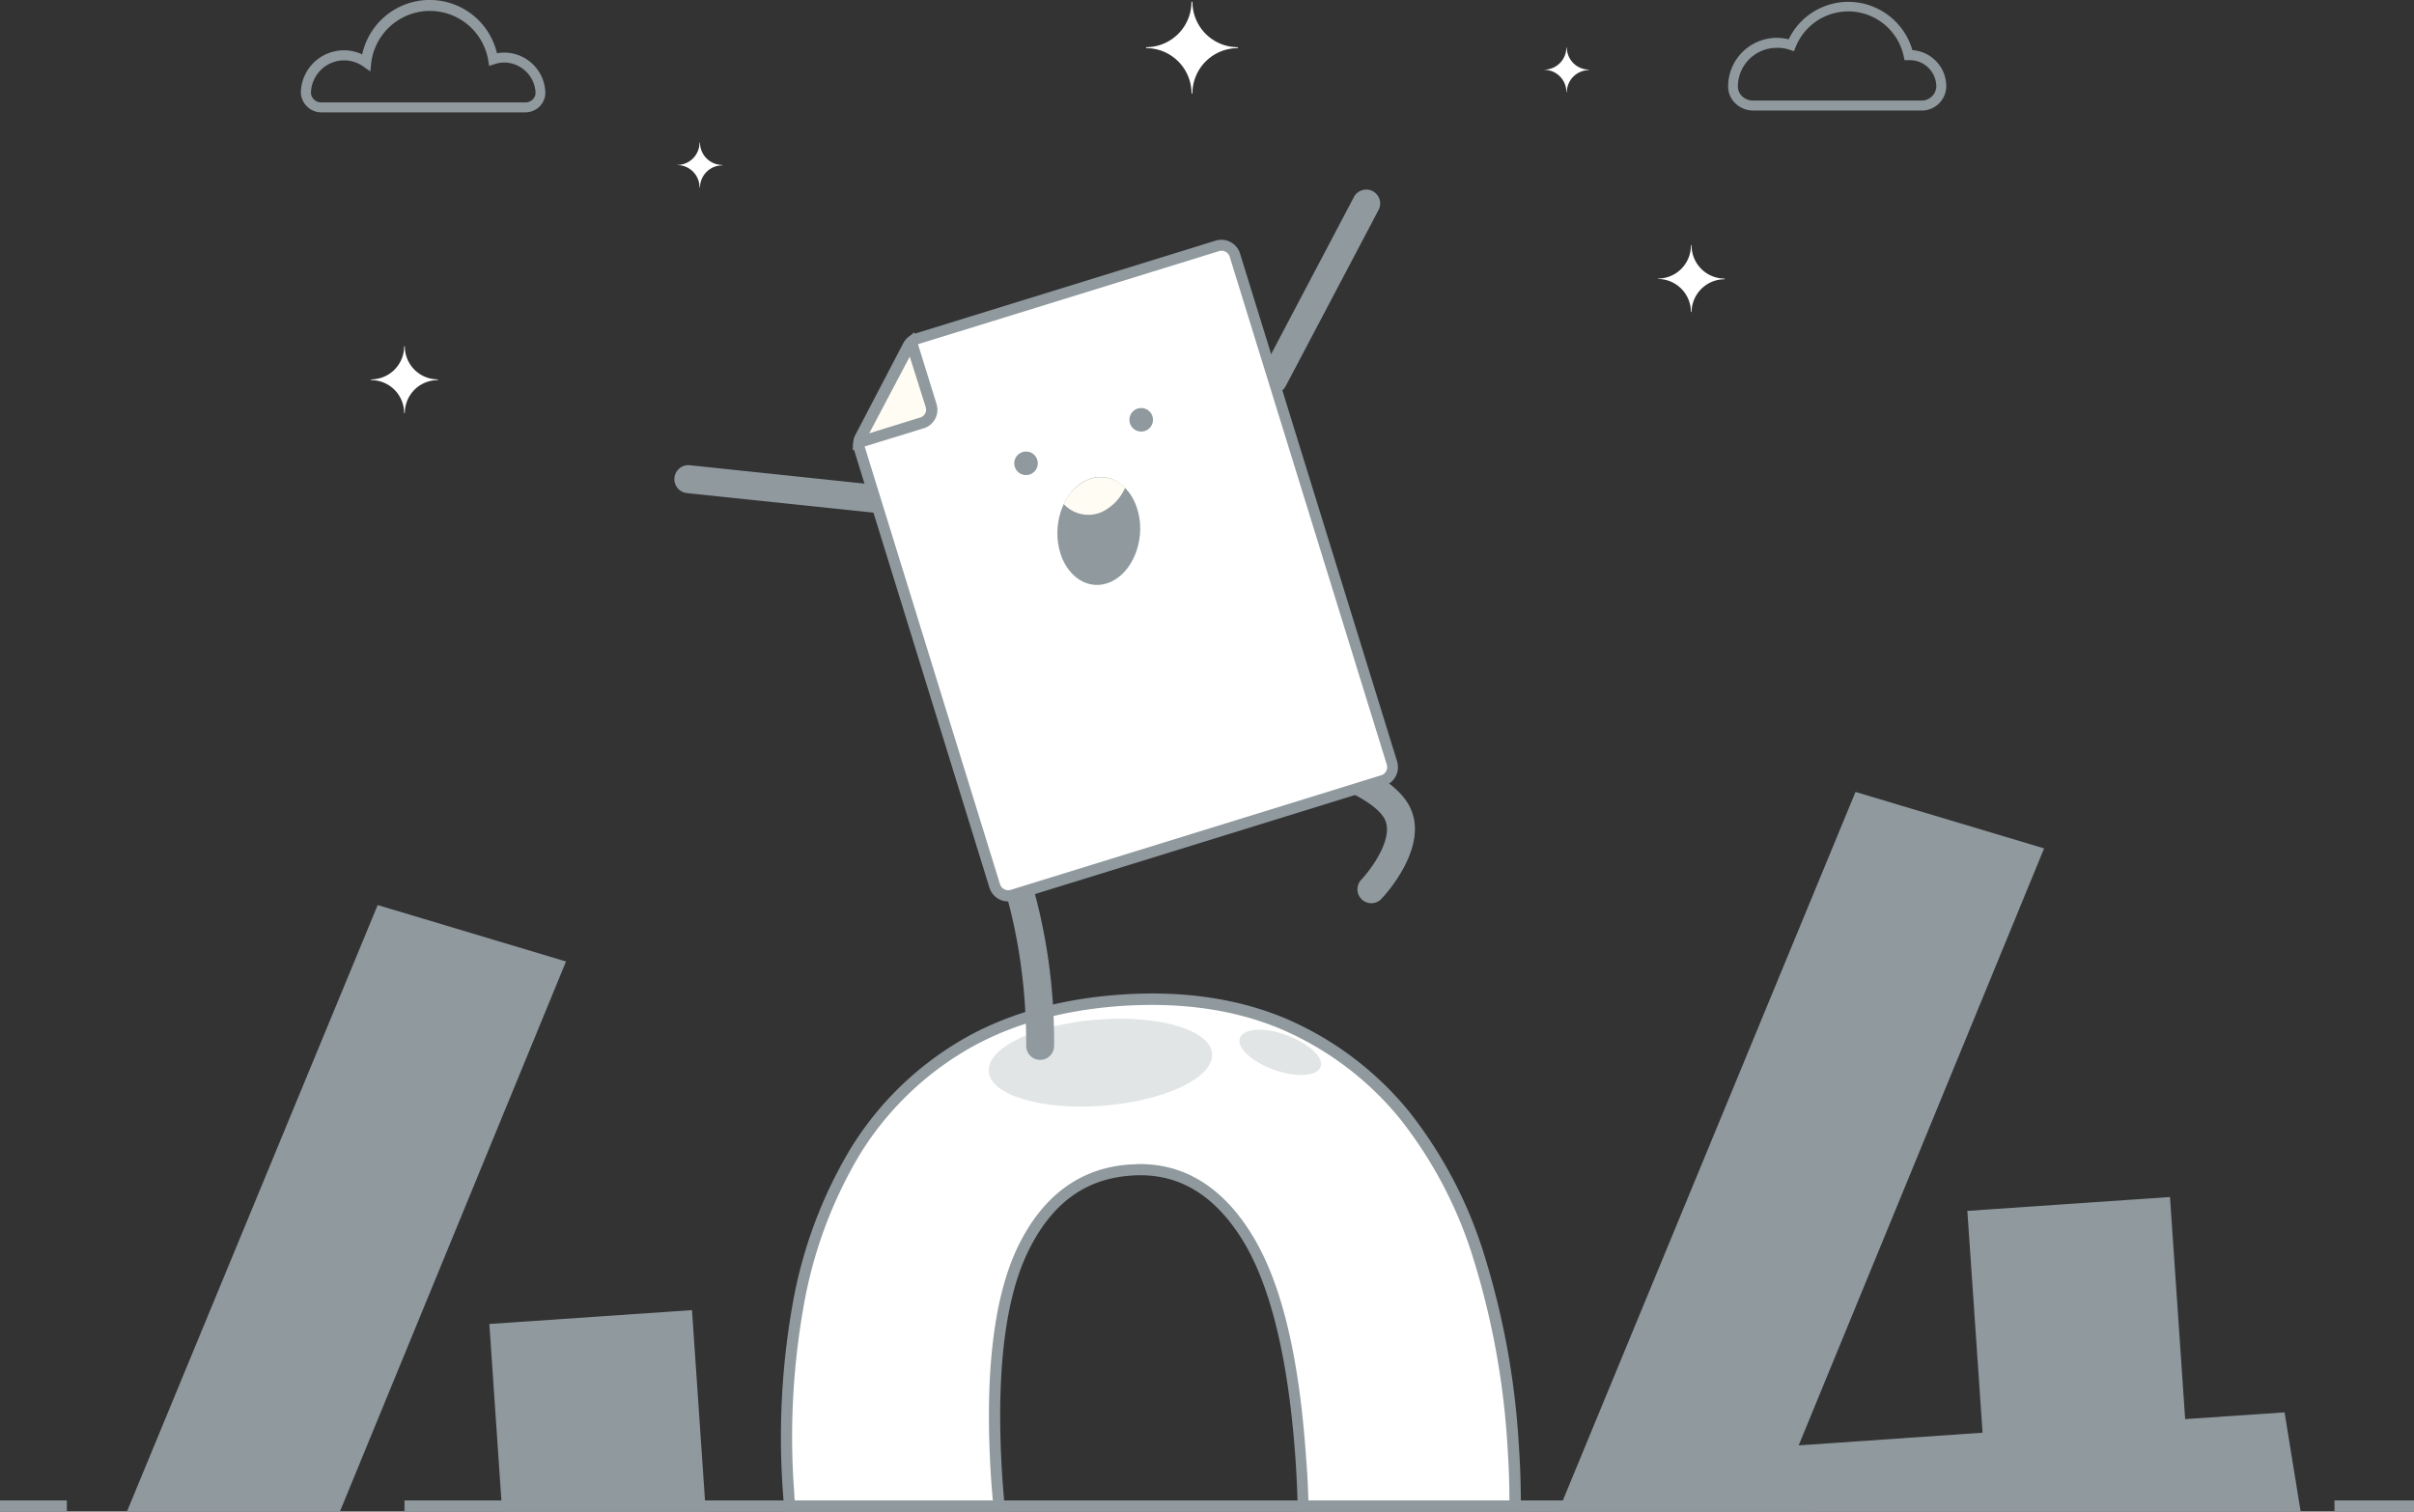 <svg xmlns="http://www.w3.org/2000/svg" viewBox="0 0 433.23 271.3"><rect x="0" y="0" width="433.23" height="271.3" fill="#333333" stroke="none"/><defs><style>.cls-1{fill:#8f999e}.cls-2{fill:#fff}</style></defs><g id="Vrstva_2" data-name="Vrstva 2"><g id="page"><path class="cls-1" d="M72.59 269.3h252.96v2H72.59zm346.37 0h14.28v2h-14.28z"/><path class="cls-1" d="m88.89 238.56 2.17 31.74h34.52l-2.32-34.09-34.37 2.35z"/><path class="cls-1" d="M126.66 271.3H90.12l-2.3-33.67 36.37-2.49Zm-34.66-2h32.53l-2.19-32L90 239.49Zm-31.69 1 39.89-97.09-31.89-9.55L24.27 270.3h36.04z"/><path class="cls-1" d="M61 271.3H22.78l45-108.86 33.8 10.13Zm-35.21-2h33.85l39.21-95.45-30-9Z"/><path class="cls-2" d="M141.7 270.3h37.56c-.14-1.51-.27-3.06-.38-4.65Q177 238 183.45 224.42T202.89 210q12.68-.92 20.66 11.7c5.36 8.42 8.61 21.81 9.9 40.23.2 2.91.32 5.7.38 8.38h38.06c0-3.57-.1-7.22-.36-11a141.84 141.84 0 0 0-6-33.35A77.42 77.42 0 0 0 252 200.13a56.8 56.8 0 0 0-21.36-16.21c-8.46-3.64-18.22-5.13-29.33-4.38q-17 1.17-28.85 8.35a56 56 0 0 0-19.08 18.94 80.23 80.23 0 0 0-10.16 27.44 134.42 134.42 0 0 0-1.69 33.93c.06.71.12 1.4.17 2.1Z"/><path class="cls-1" d="M272.88 271.3h-40v-1c-.06-2.72-.19-5.53-.38-8.34-1.27-18.22-4.55-31.6-9.74-39.76S211 210.4 203 211c-8.33.56-14.42 5.1-18.61 13.87s-5.7 22.59-4.48 40.73c.12 1.58.24 3.12.39 4.63l.1 1.09h-39.62l-.12-1.49-.12-1.55a136.54 136.54 0 0 1 1.7-34.17 81.87 81.87 0 0 1 10.3-27.78A57.26 57.26 0 0 1 172 187c8.05-4.86 17.91-7.72 29.3-8.5 11.15-.75 21.17.75 29.79 4.46a58.08 58.08 0 0 1 21.75 16.49 79 79 0 0 1 13.66 26.19 142.21 142.21 0 0 1 6.07 33.59c.25 3.59.38 7.31.37 11Zm-38.07-2h36.08c0-3.34-.14-6.67-.36-9.9a141.39 141.39 0 0 0-6-33.12 77.1 77.1 0 0 0-13.31-25.52 56.06 56.06 0 0 0-21-15.92c-8.32-3.59-18-5-28.85-4.3-11.07.76-20.63 3.52-28.41 8.21a55.4 55.4 0 0 0-18.74 18.6 79.92 79.92 0 0 0-10 27.11 134 134 0 0 0-1.67 33.67q0 .58.09 1.17h35.54c-.11-1.17-.2-2.37-.29-3.58-1.24-18.49.33-32.53 4.67-41.72 4.46-9.36 11.28-14.41 20.27-15 .59 0 1.18-.07 1.76-.07 8 0 14.69 4.12 19.82 12.24 5.44 8.56 8.73 21.87 10 40.69.21 2.5.33 5 .4 7.44Zm176.9 1-2.54-15.75-17.93 1.21-2.72-39.85-34.37 2.35 2.72 39.81-35.61 2.46 44.25-107.62-31.93-9.56-52.43 126.95h130.56z"/><path class="cls-1" d="M412.89 271.3H279.65L333 142.14l33.85 10.13-44.05 107.15 33-2.28-2.73-39.81 36.37-2.49 2.72 39.86 17.84-1.21Zm-130.25-2h127.9l-2.22-13.7-18 1.23-2.73-39.83-32.38 2.22 2.73 39.78-38.22 2.64 44.44-108.09-30-9Z"/><path d="M217.53 189.1c.34 4.27-8.35 8.45-19.42 9.34s-20.32-1.84-20.66-6.11 8.35-8.44 19.42-9.33 20.31 1.84 20.66 6.1Zm19.47 2.39c-.62 1.72-4.36 1.95-8.36.52s-6.74-4-6.12-5.71 4.36-2 8.35-.52 6.76 3.99 6.13 5.71Z" style="fill:#e1e5e6"/><path class="cls-1" d="M0 269.3h12v2H0zm186.66-79.07a2.5 2.5 0 0 1-2.49-2.51c.05-21.82-6.46-36.15-8.13-38.81a2.53 2.53 0 0 1 .21-3.78 2.5 2.5 0 0 1 2.65-.29c2.35 1.15 5.87 12.21 5.9 12.32a102.39 102.39 0 0 1 4.37 30.57 2.5 2.5 0 0 1-2.51 2.5Zm59.46-28.12a2.5 2.5 0 0 1-1.81-4.23c1.68-1.77 6.05-7.58 4.12-11s-10.19-6.71-14.86-7.88a2.5 2.5 0 0 1 1.22-4.85c1.45.36 14.24 3.73 18 10.25 4.19 7.32-4.48 16.51-4.85 16.9a2.5 2.5 0 0 1-1.82.81Zm-17.6-91.45a2.55 2.55 0 0 1-1.16-.29 2.5 2.5 0 0 1-1.05-3.37l16.63-31.56a2.5 2.5 0 1 1 4.42 2.33l-16.63 31.55a2.49 2.49 0 0 1-2.21 1.34Zm-64.81 22.05h-.26l-40.17-4.21a2.5 2.5 0 1 1 .52-5l40.2 4.23a2.5 2.5 0 0 1-.26 5Z"/><path class="cls-2" d="m248.16 140.12-66.47 20.55a2.52 2.52 0 0 1-3.17-1.67l-24.29-78.55a2.54 2.54 0 0 1 .17-1.93L163 62.1a2.52 2.52 0 0 1 1.5-1.25l54-16.71a2.55 2.55 0 0 1 3.18 1.68l28.18 91.12a2.55 2.55 0 0 1-1.7 3.18Z"/><path class="cls-1" d="M180.94 161.79a3.52 3.52 0 0 1-3.38-2.5l-24.29-78.55a3.52 3.52 0 0 1 .24-2.68l8.57-16.42a3.55 3.55 0 0 1 2.09-1.75l54-16.7a3.37 3.37 0 0 1 1-.16 3.52 3.52 0 0 1 3.38 2.49l28.18 91.13a3.54 3.54 0 0 1-2.33 4.42L182 161.63a3.71 3.71 0 0 1-1.06.16ZM219.23 45a1.41 1.41 0 0 0-.45.07l-54 16.7a1.56 1.56 0 0 0-.91.76L155.29 79a1.51 1.51 0 0 0-.11 1.16l24.29 78.55a1.56 1.56 0 0 0 1.93 1l66.47-20.56a1.49 1.49 0 0 0 .9-.75 1.54 1.54 0 0 0 .11-1.17L220.7 46.11a1.54 1.54 0 0 0-1.47-1.11Z"/><path class="cls-1" d="M204.32 92.14c1.17 5-1.08 10.56-5 12.31s-8.08-.92-9.25-6 1.08-10.56 5-12.31 8.08.96 9.25 6Z"/><path d="M195.07 86.18a8.66 8.66 0 0 0-4.15 4.3 6 6 0 0 0 6.84 1.4 8.66 8.66 0 0 0 4.15-4.32 6 6 0 0 0-6.84-1.38Zm-31.54-24.79-.08.08-9.21 17.44a2.63 2.63 0 0 0-.1.47l11.28-3.49a2.47 2.47 0 0 0 1.63-3.1Z" style="fill:#fffcf3"/><path class="cls-1" d="m153 80.8.2-1.54a3.88 3.88 0 0 1 .14-.66l.07-.15 9.39-17.69a.68.68 0 0 1 .12-.12l1.16-1 4 12.88a3.48 3.48 0 0 1-2.3 4.35ZM163.27 64 156 77.77l9.14-2.83a1.48 1.48 0 0 0 1-1.85Zm43.63 11.08a2.11 2.11 0 1 1-2.34-1.83 2.11 2.11 0 0 1 2.34 1.83Zm-20.67 7.82a2.11 2.11 0 1 1-2.34-1.84 2.1 2.1 0 0 1 2.34 1.84ZM94.31 20.17H57.63A3.59 3.59 0 0 1 55 19a3.53 3.53 0 0 1-1-2.65 8.29 8.29 0 0 1 .24-1.56A7.74 7.74 0 0 1 65 9.76a12.4 12.4 0 0 1 24.19-.2 7 7 0 0 1 2.09-.08 7.42 7.42 0 0 1 6.59 7 3.52 3.52 0 0 1-1 2.6 3.66 3.66 0 0 1-2.56 1.09Zm-32.52-9.34a6.72 6.72 0 0 0-1.1.1A6 6 0 0 0 56 15.28a5.64 5.64 0 0 0-.19 1.21 1.72 1.72 0 0 0 .49 1.32 1.8 1.8 0 0 0 1.31.57h36.7a1.86 1.86 0 0 0 1.33-.57 1.63 1.63 0 0 0 .47-1.21 5.68 5.68 0 0 0-5-5.34 5.41 5.41 0 0 0-2.33.25l-1 .32-.16-1a10.61 10.61 0 0 0-21 .48l-.16 1.51-1.24-.87a6 6 0 0 0-3.43-1.12Zm283.04 9.01h-30.22a4.57 4.57 0 0 1-3.22-1.34 4.16 4.16 0 0 1-1.25-3 8.48 8.48 0 0 1 .15-1.59 8.73 8.73 0 0 1 6.29-6.81 8.63 8.63 0 0 1 4.42-.04A11.9 11.9 0 0 1 331.7.33 12 12 0 0 1 343.21 9a6.52 6.52 0 0 1 6.08 6.5 4.4 4.4 0 0 1-4.46 4.34Zm-26-11.25a6.71 6.71 0 0 0-1.82.25 6.94 6.94 0 0 0-5 5.41 6.75 6.75 0 0 0-.12 1.27 2.42 2.42 0 0 0 .72 1.72 2.82 2.82 0 0 0 2 .81h30.22a2.63 2.63 0 0 0 2.67-2.48 4.75 4.75 0 0 0-4.72-4.77h-.98l-.16-.73a10.17 10.17 0 0 0-19.37-1.66l-.32.79-.8-.28a6.92 6.92 0 0 0-2.28-.33Z"/><path class="cls-2" d="M281.19 16.53h-.08a4 4 0 0 0-3.95-4v-.03a4 4 0 0 0 3.95-3.95h.08a4 4 0 0 0 3.95 3.95v.08a4 4 0 0 0-3.95 3.95Zm-155.56 17.1h-.09a4 4 0 0 0-4-4v-.03a4 4 0 0 0 4-4h.09a4 4 0 0 0 4 4v.08a4 4 0 0 0-4 3.95ZM214 16.78h-.16a8.14 8.14 0 0 0-8.15-8.14v-.17a8.15 8.15 0 0 0 8.14-8.15h.17a8.15 8.15 0 0 0 8.15 8.15v.17a8.14 8.14 0 0 0-8.15 8.14ZM303.58 56h-.12a5.93 5.93 0 0 0-5.93-5.93V50a5.93 5.93 0 0 0 5.93-6h.12a5.94 5.94 0 0 0 5.93 6v.12a5.94 5.94 0 0 0-5.93 5.88ZM72.65 74.15h-.12a5.93 5.93 0 0 0-5.93-5.93v-.13a5.93 5.93 0 0 0 5.93-5.93h.12a5.92 5.92 0 0 0 5.93 5.93v.13a5.92 5.92 0 0 0-5.93 5.93Z"/></g></g></svg>
